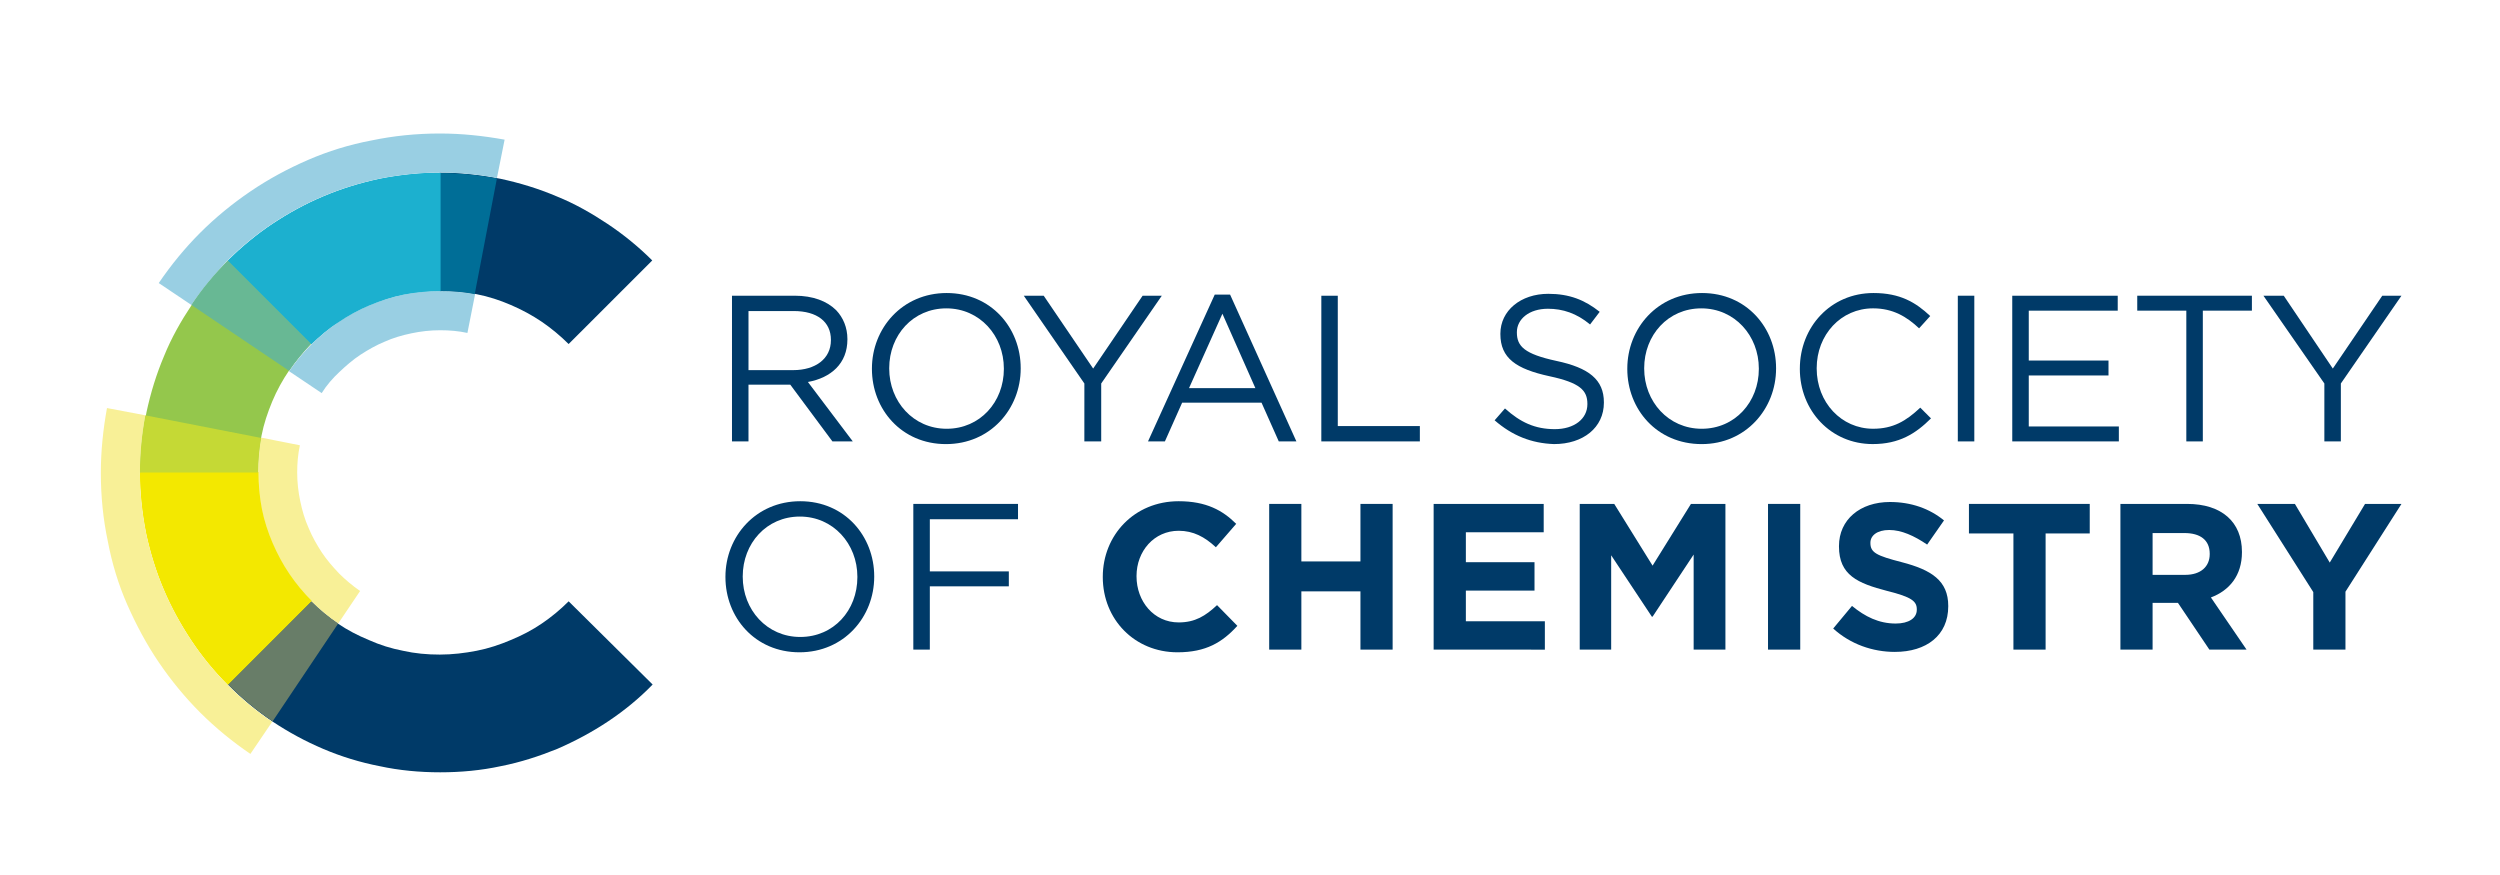 <svg height="70" viewBox="0 0 200 70" width="200" xmlns="http://www.w3.org/2000/svg"><g transform="translate(0 -63.613)"><g fill="#003a68"><path d="m58.559 87.27h5.031c1.441 0 2.574.43 3.312 1.168.551.582.891 1.379.891 2.297v.031c0 1.934-1.32 3.07-3.16 3.406l3.59 4.754h-1.629l-3.371-4.539h-3.344v4.539h-1.32zm4.906 5.953c1.75 0 3.008-.891 3.008-2.395v-.031c0-1.441-1.105-2.301-2.977-2.301h-3.617v4.727zm0 0"/><path d="m69.754 93.129v-.031c0-3.219 2.426-6.043 5.98-6.043 3.559 0 5.922 2.793 5.922 6.012v.031c0 3.223-2.422 6.043-5.98 6.043-3.559 0-5.922-2.789-5.922-6.012m10.555 0v-.031c0-2.637-1.934-4.816-4.602-4.816-2.672 0-4.57 2.148-4.57 4.785v.031c0 2.637 1.93 4.816 4.598 4.816 2.672 0 4.574-2.148 4.574-4.785"/><path d="m86.75 94.293-4.848-7.023h1.594l3.957 5.828 3.957-5.828h1.535l-4.848 7.023v4.633h-1.348z"/><path d="m97.18 87.18h1.227l5.305 11.746h-1.41l-1.379-3.098h-6.352l-1.379 3.098h-1.352zm3.25 7.484-2.637-5.953-2.672 5.953zm0 0"/><path d="m105.707 87.27h1.316v10.43h6.566v1.227h-7.883z"/><path d="m119.57 97.238.828-.949c1.227 1.105 2.395 1.656 3.988 1.656 1.562 0 2.605-.828 2.605-1.996v-.027c0-1.074-.582-1.688-3.035-2.211-2.668-.582-3.926-1.441-3.926-3.375v-.027c0-1.844 1.625-3.191 3.832-3.191 1.688 0 2.914.488 4.113 1.441l-.77 1.012c-1.07-.891-2.176-1.258-3.371-1.258-1.504 0-2.484.828-2.484 1.871v.031c0 1.105.613 1.719 3.156 2.27 2.609.551 3.805 1.504 3.805 3.312v.031c0 1.992-1.656 3.312-3.988 3.312-1.809-.062-3.344-.676-4.754-1.902"/><path d="m130.184 93.129v-.031c0-3.219 2.422-6.043 5.98-6.043 3.559 0 5.922 2.793 5.922 6.012v.031c0 3.223-2.422 6.043-5.949 6.043-3.59 0-5.953-2.789-5.953-6.012m10.523 0v-.031c0-2.637-1.934-4.816-4.602-4.816s-4.57 2.148-4.57 4.785v.031c0 2.637 1.93 4.816 4.602 4.816 2.668 0 4.57-2.148 4.57-4.785"/><path d="m143.988 93.129v-.031c0-3.312 2.453-6.043 5.891-6.043 2.113 0 3.371.738 4.539 1.84l-.891.984c-.98-.922-2.086-1.598-3.68-1.598-2.578 0-4.512 2.117-4.512 4.785v.031c0 2.699 1.965 4.816 4.512 4.816 1.594 0 2.637-.613 3.773-1.688l.859.859c-1.23 1.227-2.547 2.055-4.664 2.055-3.344 0-5.828-2.668-5.828-6.012"/><path d="m156.625 87.27h1.32v11.656h-1.32zm0 0"/><path d="m160.98 87.27h8.438v1.195h-7.117v3.988h6.379v1.195h-6.379v4.082h7.207v1.195h-8.527z"/><path d="m174.906 88.465h-3.926v-1.195h9.172v1.195h-3.926v10.461h-1.32z"/><path d="m185.949 94.293-4.875-7.023h1.625l3.926 5.828 3.957-5.828h1.535l-4.848 7.023v4.633h-1.32z"/><path d="m58.035 109.785v-.031c0-3.219 2.426-6.043 5.984-6.043 3.559 0 5.918 2.793 5.918 6.012v.031c0 3.223-2.422 6.043-5.98 6.043-3.559 0-5.922-2.789-5.922-6.012m10.555 0v-.031c0-2.637-1.934-4.816-4.602-4.816s-4.57 2.148-4.57 4.785v.031c0 2.641 1.934 4.816 4.602 4.816s4.57-2.117 4.57-4.785"/><path d="m73.066 103.926h8.375v1.227h-7.055v4.172h6.32v1.195h-6.32v5.062h-1.32z"/><path d="m94.203 115.797c-3.438 0-5.98-2.637-5.98-6.012v-.031c0-3.312 2.512-6.043 6.07-6.043 2.211 0 3.527.738 4.602 1.809l-1.625 1.875c-.891-.832-1.809-1.32-2.977-1.32-1.961 0-3.371 1.625-3.371 3.617v.031c0 1.996 1.379 3.684 3.371 3.684 1.32 0 2.148-.523 3.07-1.383l1.625 1.656c-1.195 1.32-2.516 2.117-4.785 2.117"/><path d="m108.836 115.582v-4.66h-4.727v4.66h-2.574v-11.656h2.574v4.602h4.727v-4.602h2.574v11.656z"/><path d="m114.691 115.582v-11.656h8.805v2.27h-6.227v2.395h5.492v2.27h-5.492v2.453h6.32v2.27z"/><path d="m135.492 115.582v-7.605l-3.285 4.969h-.059l-3.254-4.91v7.547h-2.516v-11.656h2.762l3.066 4.938 3.07-4.938h2.758v11.656h-2.543"/><path d="m141.441 103.926h2.578v11.656h-2.578zm0 0"/><path d="m151.594 115.766c-1.777 0-3.559-.613-4.938-1.871l1.504-1.809c1.043.859 2.148 1.41 3.496 1.41 1.043 0 1.688-.43 1.688-1.102v-.031c0-.645-.398-.984-2.363-1.473-2.359-.613-3.863-1.258-3.863-3.559v-.031c0-2.117 1.688-3.527 4.078-3.527 1.688 0 3.16.52 4.324 1.473l-1.348 1.934c-1.043-.707-2.055-1.168-3.035-1.168-.984 0-1.504.461-1.504 1.012v.031c0 .766.488 1.012 2.516 1.535 2.359.613 3.711 1.473 3.711 3.496v.031c0 2.332-1.75 3.648-4.266 3.648"/><path d="m163.648 106.289v9.293h-2.574v-9.293h-3.559v-2.363h9.664v2.363z"/><path d="m176.75 115.582-2.516-3.742h-2.027v3.742h-2.574v-11.656h5.336c2.762 0 4.387 1.441 4.387 3.836v.031c0 1.871-1.012 3.066-2.484 3.617l2.852 4.172h-2.973m.027-7.668c0-1.105-.766-1.656-2.023-1.656h-2.547v3.344h2.609c1.258 0 1.961-.676 1.961-1.656zm0 0"/><path d="m187.637 110.949v4.633h-2.574v-4.602l-4.48-7.055h3.008l2.789 4.695 2.824-4.695h2.914z"/><path d="m52.18 84.449c-1.074-1.074-2.273-2.055-3.559-2.914-1.289-.859-2.641-1.629-4.082-2.211-1.441-.613-2.945-1.074-4.508-1.41-1.566-.309-3.191-.492-4.848-.492v9.449c1.012 0 1.996.094 2.945.277.949.184 1.871.488 2.73.859.859.367 1.719.828 2.484 1.348.766.523 1.504 1.137 2.148 1.781z"/><path d="m45.492 111.719c-.676.676-1.383 1.258-2.148 1.777-.766.523-1.594.953-2.484 1.32-.859.367-1.781.676-2.73.859-.949.184-1.934.305-2.945.305-1.012 0-1.992-.09-2.945-.305-.949-.184-1.84-.461-2.73-.859-.887-.367-1.715-.797-2.484-1.32-.766-.52-1.504-1.133-2.145-1.777l-6.656 6.656c1.102 1.105 2.27 2.086 3.555 2.945 1.289.859 2.641 1.594 4.082 2.207 1.441.613 2.945 1.074 4.508 1.379 1.566.34 3.191.492 4.848.492s3.281-.152 4.848-.492c1.562-.305 3.066-.797 4.508-1.379 1.41-.613 2.793-1.348 4.078-2.207 1.289-.859 2.488-1.84 3.559-2.945z"/></g><path d="m24.906 111.719c-.641-.676-1.258-1.383-1.777-2.148-.523-.766-.98-1.594-1.352-2.484-.367-.859-.641-1.777-.855-2.73-.188-.949-.277-1.934-.277-2.945h-9.449c0 1.656.184 3.281.492 4.848.336 1.562.797 3.066 1.41 4.508.613 1.414 1.352 2.793 2.211 4.082.855 1.289 1.84 2.484 2.914 3.559z" fill="#f5e800"/><path d="m20.645 101.41c0-1.012.09-1.992.277-2.945.184-.949.488-1.84.855-2.73.371-.887.828-1.715 1.352-2.484.52-.766 1.137-1.5 1.777-2.145l-6.656-6.656c-1.07 1.102-2.055 2.27-2.914 3.559-.855 1.285-1.625 2.637-2.207 4.078-.613 1.441-1.074 2.945-1.41 4.508-.309 1.566-.492 3.191-.492 4.848h9.418" fill="#94c74c"/><path d="m24.906 91.137c.676-.645 1.383-1.258 2.148-1.781.766-.52 1.594-.98 2.484-1.348.859-.371 1.781-.645 2.73-.859.953-.184 1.934-.277 2.945-.277v-9.449c-1.656 0-3.281.184-4.848.492-1.562.336-3.066.797-4.508 1.41s-2.793 1.352-4.082 2.211c-1.285.859-2.453 1.84-3.555 2.914z" fill="#14b0cf"/><path d="m15.309 88.008-2.609-1.75c.98-1.441 2.086-2.793 3.312-4.02 1.227-1.227 2.578-2.332 4.02-3.312s2.977-1.809 4.602-2.516c1.625-.703 3.312-1.227 5.09-1.562 1.75-.367 3.59-.555 5.461-.555 1.781 0 3.496.188 5.184.492l-.613 3.066c-1.473-.273-3.004-.43-4.57-.43-1.656 0-3.281.184-4.848.492-1.562.336-3.066.797-4.508 1.41s-2.793 1.352-4.078 2.211c-1.289.859-2.457 1.84-3.559 2.914-1.012 1.102-2.027 2.301-2.883 3.559m10.426 7.055-2.605-1.75c.52-.766 1.137-1.504 1.777-2.148.676-.645 1.383-1.258 2.148-1.777.766-.523 1.594-.98 2.484-1.352.859-.367 1.781-.641 2.73-.855.953-.188 1.934-.277 2.945-.277.949 0 1.902.09 2.793.246l-.613 3.098c-.707-.152-1.414-.215-2.18-.215-.797 0-1.566.09-2.301.246-.734.152-1.473.367-2.148.672-.672.277-1.316.645-1.93 1.043-.613.402-1.168.891-1.688 1.383-.523.488-1.012 1.043-1.414 1.688" fill="#99cfe3"/><path d="m37.977 87.148c-.891-.184-1.84-.246-2.793-.246v-9.449c1.566 0 3.098.152 4.57.43z" fill="#006e97"/><path d="m23.129 93.281-7.82-5.273c.855-1.289 1.84-2.457 2.914-3.559l6.656 6.656c-.613.672-1.23 1.41-1.75 2.176" fill="#68b894"/><path d="m24.906 91.137-6.656-6.656c1.105-1.074 2.27-2.059 3.559-2.918 1.289-.855 2.641-1.625 4.082-2.207 1.441-.613 2.945-1.074 4.508-1.41 1.566-.309 3.191-.492 4.848-.492v9.449c-1.012 0-1.996.09-2.945.277-.949.184-1.84.488-2.73.855-.891.371-1.719.828-2.484 1.352-.797.492-1.504 1.105-2.18 1.75" fill="#1cb0cf"/><path d="m27.055 113.496c-.766-.52-1.504-1.133-2.148-1.777-.641-.676-1.258-1.383-1.777-2.148-.523-.766-.98-1.594-1.352-2.484-.367-.859-.641-1.777-.855-2.73-.188-.949-.277-1.934-.277-2.945 0-.949.09-1.871.246-2.789l3.098.613c-.152.703-.215 1.441-.215 2.176 0 .797.09 1.566.246 2.301.152.738.367 1.473.672 2.148.277.676.645 1.32 1.043 1.934.402.613.891 1.164 1.383 1.688.52.52 1.074.98 1.688 1.41zm-7.023 10.43c-1.441-.98-2.793-2.086-4.02-3.312-1.227-1.227-2.332-2.578-3.312-4.02s-1.809-3.004-2.516-4.602c-.703-1.594-1.227-3.312-1.562-5.09-.371-1.75-.555-3.59-.555-5.461 0-1.75.184-3.496.492-5.184l3.066.582c-.273 1.473-.43 3.008-.43 4.57 0 1.656.184 3.281.492 4.848.336 1.562.797 3.066 1.41 4.508.613 1.414 1.352 2.793 2.211 4.082.855 1.289 1.84 2.484 2.914 3.559 1.102 1.102 2.27 2.086 3.555 2.945z" fill="#f8f097"/><path d="m21.809 121.32c-.031 0-.031 0 0 0-1.289-.859-2.453-1.84-3.559-2.945l6.656-6.656c.676.676 1.383 1.258 2.148 1.777z" fill="#687d68"/><path d="m18.25 118.375c-1.07-1.074-2.055-2.27-2.914-3.559-.855-1.289-1.625-2.637-2.207-4.082-.613-1.441-1.074-2.941-1.41-4.508-.309-1.562-.492-3.191-.492-4.848h9.449c0 1.016.09 1.996.273 2.945.188.953.492 1.871.859 2.73.371.859.828 1.719 1.352 2.484.52.77 1.133 1.504 1.777 2.148z" fill="#f3e800"/><path d="m20.645 101.41h-9.449c0-1.563.156-3.098.43-4.57l9.266 1.809c-.156.891-.246 1.844-.246 2.762" fill="#c5d935"/></g></svg>